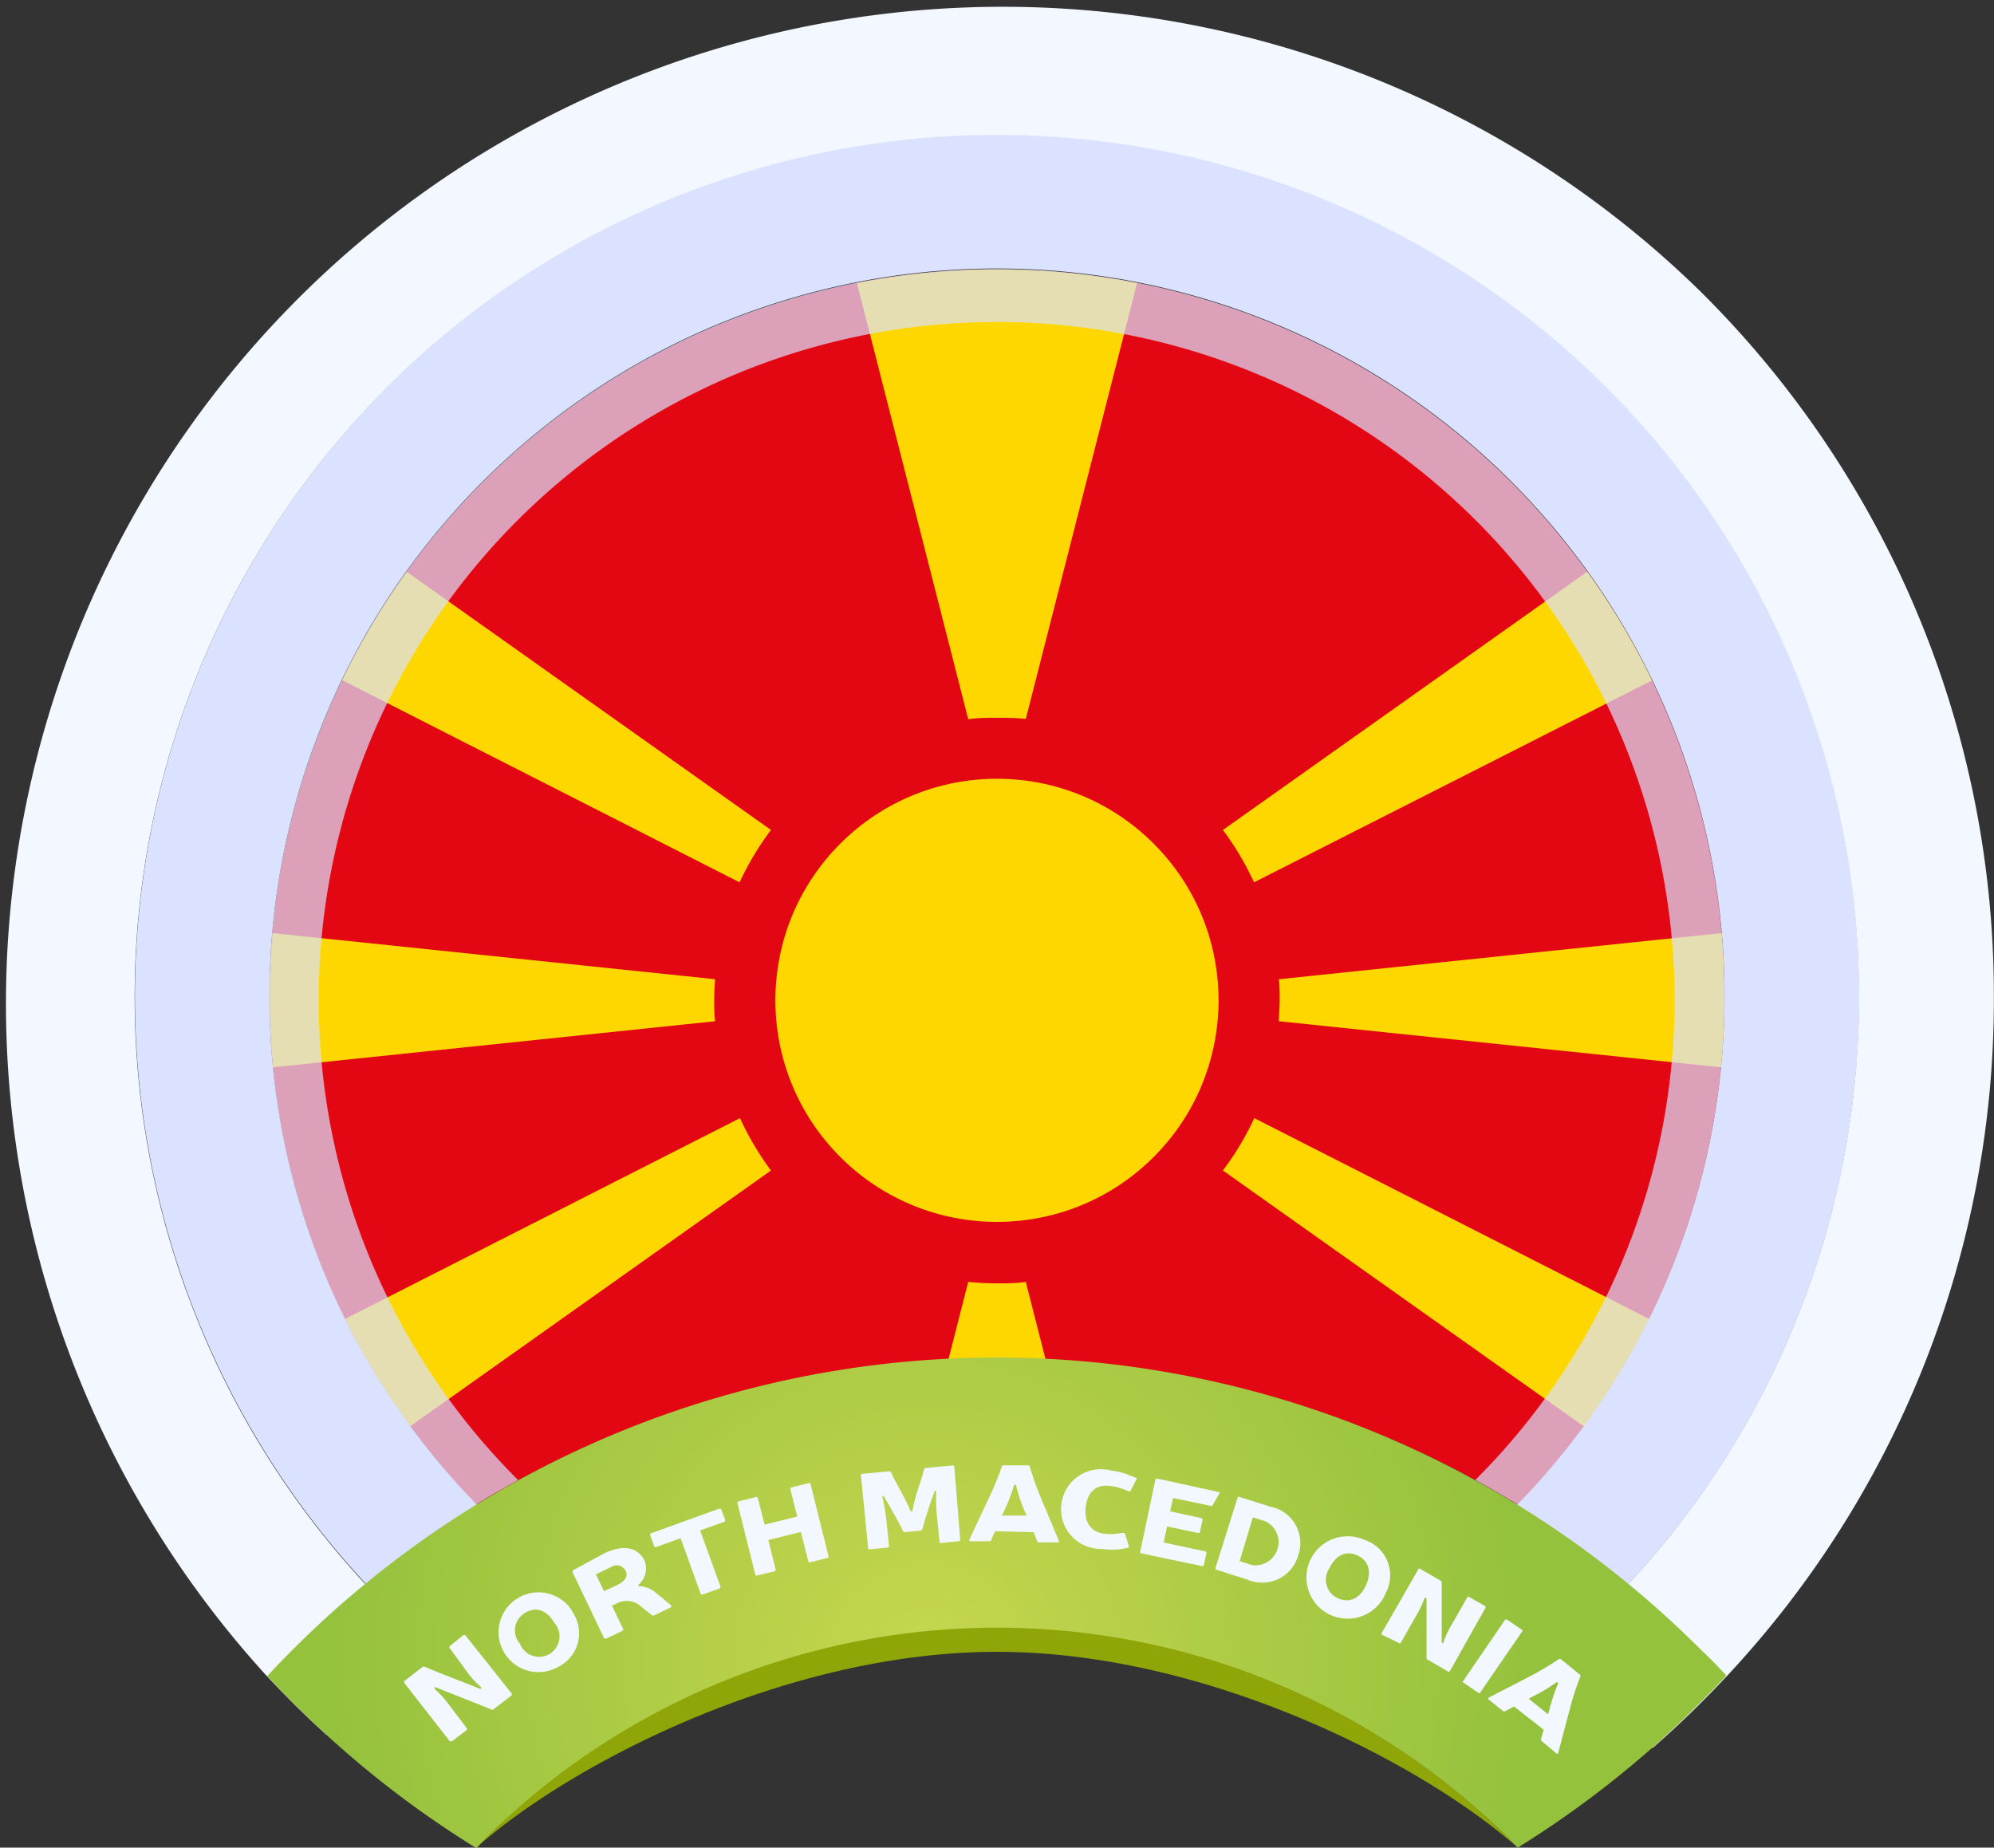 <svg xmlns="http://www.w3.org/2000/svg" xmlns:xlink="http://www.w3.org/1999/xlink" viewBox="0 0 150.01 139"><rect x="0" y="0" width="150.01" height="139" fill="#333333" stroke="none"/><defs><style>.cls-1{fill:none;}.cls-2{isolation:isolate;}.cls-3{clip-path:url(#clip-path);}.cls-4{fill:#e30613;}.cls-5{fill:gold;}.cls-6,.cls-7{fill:#dae2ff;}.cls-6{opacity:0.7;mix-blend-mode:multiply;}.cls-8{fill:#f3f7ff;}.cls-9{fill:url(#ĀŚÁŻžŖŪŪŻť_ūŗšŤŚŪÚ_112);}.cls-10{fill:#90a608;}</style><clipPath id="clip-path"><path class="cls-1" d="M129.73,75a54.56,54.56,0,0,1-15.55,38.19,75.2,75.2,0,0,0-78.35,0A54.72,54.72,0,1,1,129.73,75Z"/></clipPath><radialGradient id="ĀŚÁŻžŖŪŪŻť_ūŗšŤŚŪÚ_112" cx="1578.61" cy="-3950.69" r="13.53" gradientTransform="translate(-5155.43 13201.88) scale(3.31)" gradientUnits="userSpaceOnUse"><stop offset="0" stop-color="#c7d64f"/><stop offset="1" stop-color="#95c23d"/></radialGradient></defs><g class="cls-2"><g id="Ebene_2" data-name="Ebene 2"><g id="_Layer_" data-name="&lt;Layer&gt;"><g class="cls-3"><path class="cls-4" d="M132.57,80.62a57.63,57.63,0,0,1-10.75,28.58,59.25,59.25,0,0,1-5.93,6.93A57.52,57.52,0,0,1,86.25,132a58.29,58.29,0,0,1-22.49,0A58,58,0,0,1,28.2,109.19a56.57,56.57,0,0,1-5.12-8.5,57.65,57.65,0,0,1-5.64-20.07,58.38,58.38,0,0,1,0-10.74A57.5,57.5,0,0,1,28.19,41.31a58.72,58.72,0,0,1,5.94-7A57.51,57.51,0,0,1,63.76,18.53a58.29,58.29,0,0,1,22.49,0,57.75,57.75,0,0,1,46.33,51.35A59.27,59.27,0,0,1,132.57,80.62Z"/><circle class="cls-5" cx="75" cy="75.25" r="16.67" transform="translate(-31.24 75.08) rotate(-45)"/><path class="cls-5" d="M53.73,75.25c0,.53,0,1.06.07,1.58L17.44,80.62a58.38,58.38,0,0,1,0-10.74L53.8,73.67C53.76,74.19,53.73,74.72,53.73,75.25Z"/><path class="cls-5" d="M58,62.44a21.75,21.75,0,0,0-2.36,3.94L23.07,49.81a57.42,57.42,0,0,1,5.12-8.5Z"/><path class="cls-5" d="M86.25,18.53,77.17,54.09C76.46,54,75.74,54,75,54s-1.45,0-2.16.11L63.76,18.53A58.29,58.29,0,0,1,86.25,18.53Z"/><path class="cls-5" d="M127,49.81,94.34,66.38A21.75,21.75,0,0,0,92,62.44L121.82,41.3A58.1,58.1,0,0,1,127,49.81Z"/><path class="cls-5" d="M86.25,132a58.29,58.29,0,0,1-22.49,0l9.08-35.56c.71.07,1.43.11,2.16.11s1.46,0,2.17-.11Z"/><path class="cls-5" d="M58,88.06,28.2,109.19a56.57,56.57,0,0,1-5.12-8.5L55.67,84.12A21.75,21.75,0,0,0,58,88.06Z"/><path class="cls-5" d="M126.94,100.69a58,58,0,0,1-5.12,8.51L92,88.06a21.75,21.75,0,0,0,2.36-3.94Z"/><path class="cls-5" d="M132.57,80.62,96.21,76.83c0-.52.06-1,.06-1.58s0-1.06-.06-1.58l36.37-3.79A59.27,59.27,0,0,1,132.57,80.62Z"/></g><path class="cls-6" d="M111,111.35c1.07.59,2.13,1.2,3.17,1.84a54.73,54.73,0,1,0-78.35,0c1-.64,2.1-1.25,3.16-1.84a51,51,0,1,1,87-36.06,51,51,0,0,1-15,36.06Z"/><path class="cls-7" d="M139.87,75a64.88,64.88,0,0,1-22.74,49.33l-7.25-7.18a57.62,57.62,0,0,0,4.3-4,54.73,54.73,0,1,0-78.35,0q1.5,1.53,3.1,2.94l-7.2,7.2q-2.22-2-4.25-4.18A64.86,64.86,0,1,1,139.87,75Z"/><path class="cls-8" d="M150,75a74.47,74.47,0,0,1-20.09,51.1c-.61.65-1.24,1.3-1.88,1.94-1.2,1.21-2.44,2.36-3.71,3.47l-7.2-7.18a64.86,64.86,0,1,0-85.4-1l-7.18,7.17c-.87-.8-1.74-1.61-2.58-2.46-.64-.64-1.27-1.29-1.88-1.94A75,75,0,0,1,128,22,74.5,74.5,0,0,1,150,75Z"/><path class="cls-9" d="M128,124.15c-1.77-1.77-3.6-3.43-5.51-5a74.79,74.79,0,0,0-95,0,72,72,0,0,0-5.51,5c-.64.64-1.27,1.29-1.88,1.95.61.65,1.24,1.3,1.88,1.94a75.09,75.09,0,0,0,13.86,11,55,55,0,0,1,19.55-12.9,54.72,54.72,0,0,1,39.25,0A55,55,0,0,1,114.18,139,75.42,75.42,0,0,0,128,128c.64-.64,1.27-1.29,1.88-1.94C129.31,125.44,128.68,124.79,128,124.15Z"/><path class="cls-8" d="M38.48,127.39a.11.11,0,0,1,0,.16l-1.37,1.06a.16.16,0,0,1-.17,0c-.29-.14-.62-.27-.91-.38l-2.52-1c-.23-.08-.43-.17-.65-.26s-.19,0-.12.13a7.67,7.67,0,0,1,1,1.1L35.1,130a.11.11,0,0,1,0,.16L34,131c-.06,0-.12,0-.16,0l-3.41-4.37a.12.12,0,0,1,0-.17l1.37-1.06a.14.14,0,0,1,.16,0l.92.38,2.54,1,.64.25c.14.06.19,0,.11-.12a6.53,6.53,0,0,1-1-1.09L33.84,124a.11.11,0,0,1,0-.16l1-.81c.07-.05.13-.05.17,0Z"/><path class="cls-8" d="M43.05,121.25A2.82,2.82,0,0,1,42,125.4a3,3,0,1,1,1.08-4.15Zm-3.93,2.42a1.54,1.54,0,1,0,2.58-1.59c-.6-1-1.42-1.22-2.22-.73A1.53,1.53,0,0,0,39.12,123.67Z"/><path class="cls-8" d="M45.48,116.85c1.39-.66,2.49-.46,3,.54a1.59,1.59,0,0,1-.41,1.8c-.1.11-.07.14.06.14a2.06,2.06,0,0,1,1.14.44l1.21,1c.06,0,0,.11,0,.15l-1.26.6a.13.13,0,0,1-.17,0l-.76-.6a1.6,1.6,0,0,0-2-.23l-.25.11.84,1.75a.11.11,0,0,1-.07.15l-1.19.57c-.08,0-.14,0-.16,0l-2.39-5s0-.11.07-.15Zm.92,2.41c.66-.32.87-.67.66-1.1a.76.76,0,0,0-1.09-.27l-1.14.55.61,1.27Z"/><path class="cls-8" d="M54.56,114.35c0,.06,0,.11-.08.14l-1.81.65,1.53,4.22c0,.07,0,.12-.08.15l-1.24.44c-.07,0-.13,0-.15,0l-1.53-4.23-1.81.66c-.08,0-.14,0-.16,0l-.32-.89a.11.11,0,0,1,.08-.14l5.09-1.84c.08,0,.14,0,.16,0Z"/><path class="cls-8" d="M62.33,117.08c0,.06,0,.11-.1.13l-1.27.32c-.08,0-.14,0-.15-.07l-.56-2.21-2.45.61.55,2.21a.11.11,0,0,1-.09.14l-1.29.32a.11.11,0,0,1-.15-.07l-1.34-5.38c0-.06,0-.11.09-.13l1.29-.32a.11.11,0,0,1,.15.07l.51,2,2.46-.61-.52-2.06c0-.06,0-.11.1-.13l1.27-.32c.08,0,.14,0,.15.07Z"/><path class="cls-8" d="M72.24,115.84a.11.11,0,0,1-.12.11l-1.31.13c-.08,0-.13,0-.13-.09l-.17-1.7a14.11,14.11,0,0,1-.08-2.05c0-.11-.11-.13-.14,0s-.16.46-.25.69l-.41,1.28c-.07.21-.15.53-.24.83,0,.07-.06.1-.13.11l-1.17.11a.13.13,0,0,1-.15-.07c-.14-.28-.29-.58-.4-.78l-.66-1.18-.36-.62c-.06-.1-.17-.06-.14,0a14.93,14.93,0,0,1,.33,2l.17,1.7q0,.11-.12.12l-1.32.13a.11.11,0,0,1-.13-.1L64.77,111c0-.06,0-.11.11-.12l2-.19a.15.15,0,0,1,.15.08l.26.53.63,1.17a12.72,12.72,0,0,1,.57,1.18c0,.09.14.08.16,0a12.85,12.85,0,0,1,.3-1.26l.41-1.27c.06-.17.11-.39.16-.57a.13.13,0,0,1,.13-.11l2-.19c.08,0,.13,0,.14.1Z"/><path class="cls-8" d="M74.86,115.2l-.3.68a.14.14,0,0,1-.15.07l-1.37,0c-.1,0-.14-.05-.11-.13l1.44-3.07a23,23,0,0,0,1-2.42.14.14,0,0,1,.15-.09l1.81,0a.13.13,0,0,1,.14.09,22,22,0,0,0,.88,2.46l1.31,3.13c0,.07,0,.12-.11.12l-1.37,0a.16.16,0,0,1-.15-.09l-.27-.68Zm2.26-1.42a12.59,12.59,0,0,1-.67-2c0-.1-.14-.1-.18,0a13.18,13.18,0,0,1-.74,1.91l-.15.33,1.87,0Z"/><path class="cls-8" d="M84.4,116.53a4.83,4.83,0,0,1-1.47,0,3,3,0,1,1,.69-5.89A4.92,4.92,0,0,1,85,111l.43.17c.08,0,.1.08.06.14l-.45.87a.11.11,0,0,1-.16,0l-.44-.17a3.56,3.56,0,0,0-1-.22c-1-.12-1.63.47-1.76,1.59s.38,1.86,1.35,2a3.42,3.42,0,0,0,1,0l.46-.06q.13,0,.15.09l.29.92c0,.07,0,.11-.1.12Z"/><path class="cls-8" d="M90.36,114.21a.11.11,0,0,1,.11.13l-.2.91c0,.06-.06.09-.14.08l-2.33-.49-.26,1.21,3.12.66a.1.1,0,0,1,.1.12l-.19.92a.11.11,0,0,1-.15.07l-4.53-.95a.11.11,0,0,1-.11-.13l1.14-5.42a.12.12,0,0,1,.15-.08l4.58,1c.09,0,.11.07.08.14l-.5.85a.11.11,0,0,1-.15.06l-2.83-.59-.22,1Z"/><path class="cls-8" d="M95.56,113.35a2.78,2.78,0,0,1,2.1,3.68,2.81,2.81,0,0,1-3.83,1.8l-2.3-.73c-.07,0-.11-.07-.09-.13l1.66-5.29c0-.06.08-.08.16-.06Zm-2.3,4.1.91.29a1.74,1.74,0,0,0,1-3.3l-.92-.28Z"/><path class="cls-8" d="M104.26,119.83a3.1,3.1,0,1,1-1.65-4A2.82,2.82,0,0,1,104.26,119.83ZM100,118a1.53,1.53,0,0,0,.67,2.25c.86.38,1.66,0,2.1-1s.2-1.86-.67-2.24S100.49,117,100,118Z"/><path class="cls-8" d="M109.07,125.73a.12.12,0,0,1-.17,0l-1.5-.87c-.06,0-.09-.08-.08-.14,0-.32,0-.68,0-1l0-2.71v-.7c0-.15-.12-.15-.16-.06a8.12,8.12,0,0,1-.64,1.34l-1.14,2c0,.06-.09.07-.16,0L104,123c-.06,0-.09-.1-.05-.15l2.76-4.8c0-.06.09-.07.16,0l1.5.86a.15.15,0,0,1,.09.15c0,.32,0,.68,0,1l0,2.73c0,.24,0,.46,0,.69s.12.16.16,0a6.57,6.57,0,0,1,.63-1.32l1.14-2a.1.1,0,0,1,.16,0l1.14.65a.12.12,0,0,1,.06.16Z"/><path class="cls-8" d="M111.35,127.34a.11.11,0,0,1-.16,0l-1.09-.75c-.07,0-.08-.11,0-.16l3.13-4.57a.11.11,0,0,1,.16,0l1.1.75c.06,0,.08.11,0,.16Z"/><path class="cls-8" d="M113.9,128.38l-.65.35a.14.14,0,0,1-.17,0l-1.07-.86c-.07-.06-.07-.12,0-.16l3-1.55a22.57,22.57,0,0,0,2.25-1.33.14.14,0,0,1,.17,0l1.41,1.14a.13.13,0,0,1,.05.16,20.55,20.55,0,0,0-.8,2.48l-.87,3.28c0,.07-.09.08-.16,0L116,131a.14.14,0,0,1-.07-.15l.2-.72Zm2.66.25a13.47,13.47,0,0,1,.65-1.95.09.09,0,0,0-.13-.11,11.81,11.81,0,0,1-1.77,1.06l-.3.17,1.45,1.17Z"/><path class="cls-10" d="M94.63,126.1A54.65,54.65,0,0,0,35.83,139C43,132.65,59.18,124.27,75,124.27s32,8.38,39.18,14.73A55,55,0,0,0,94.63,126.1Z"/></g></g></g></svg>